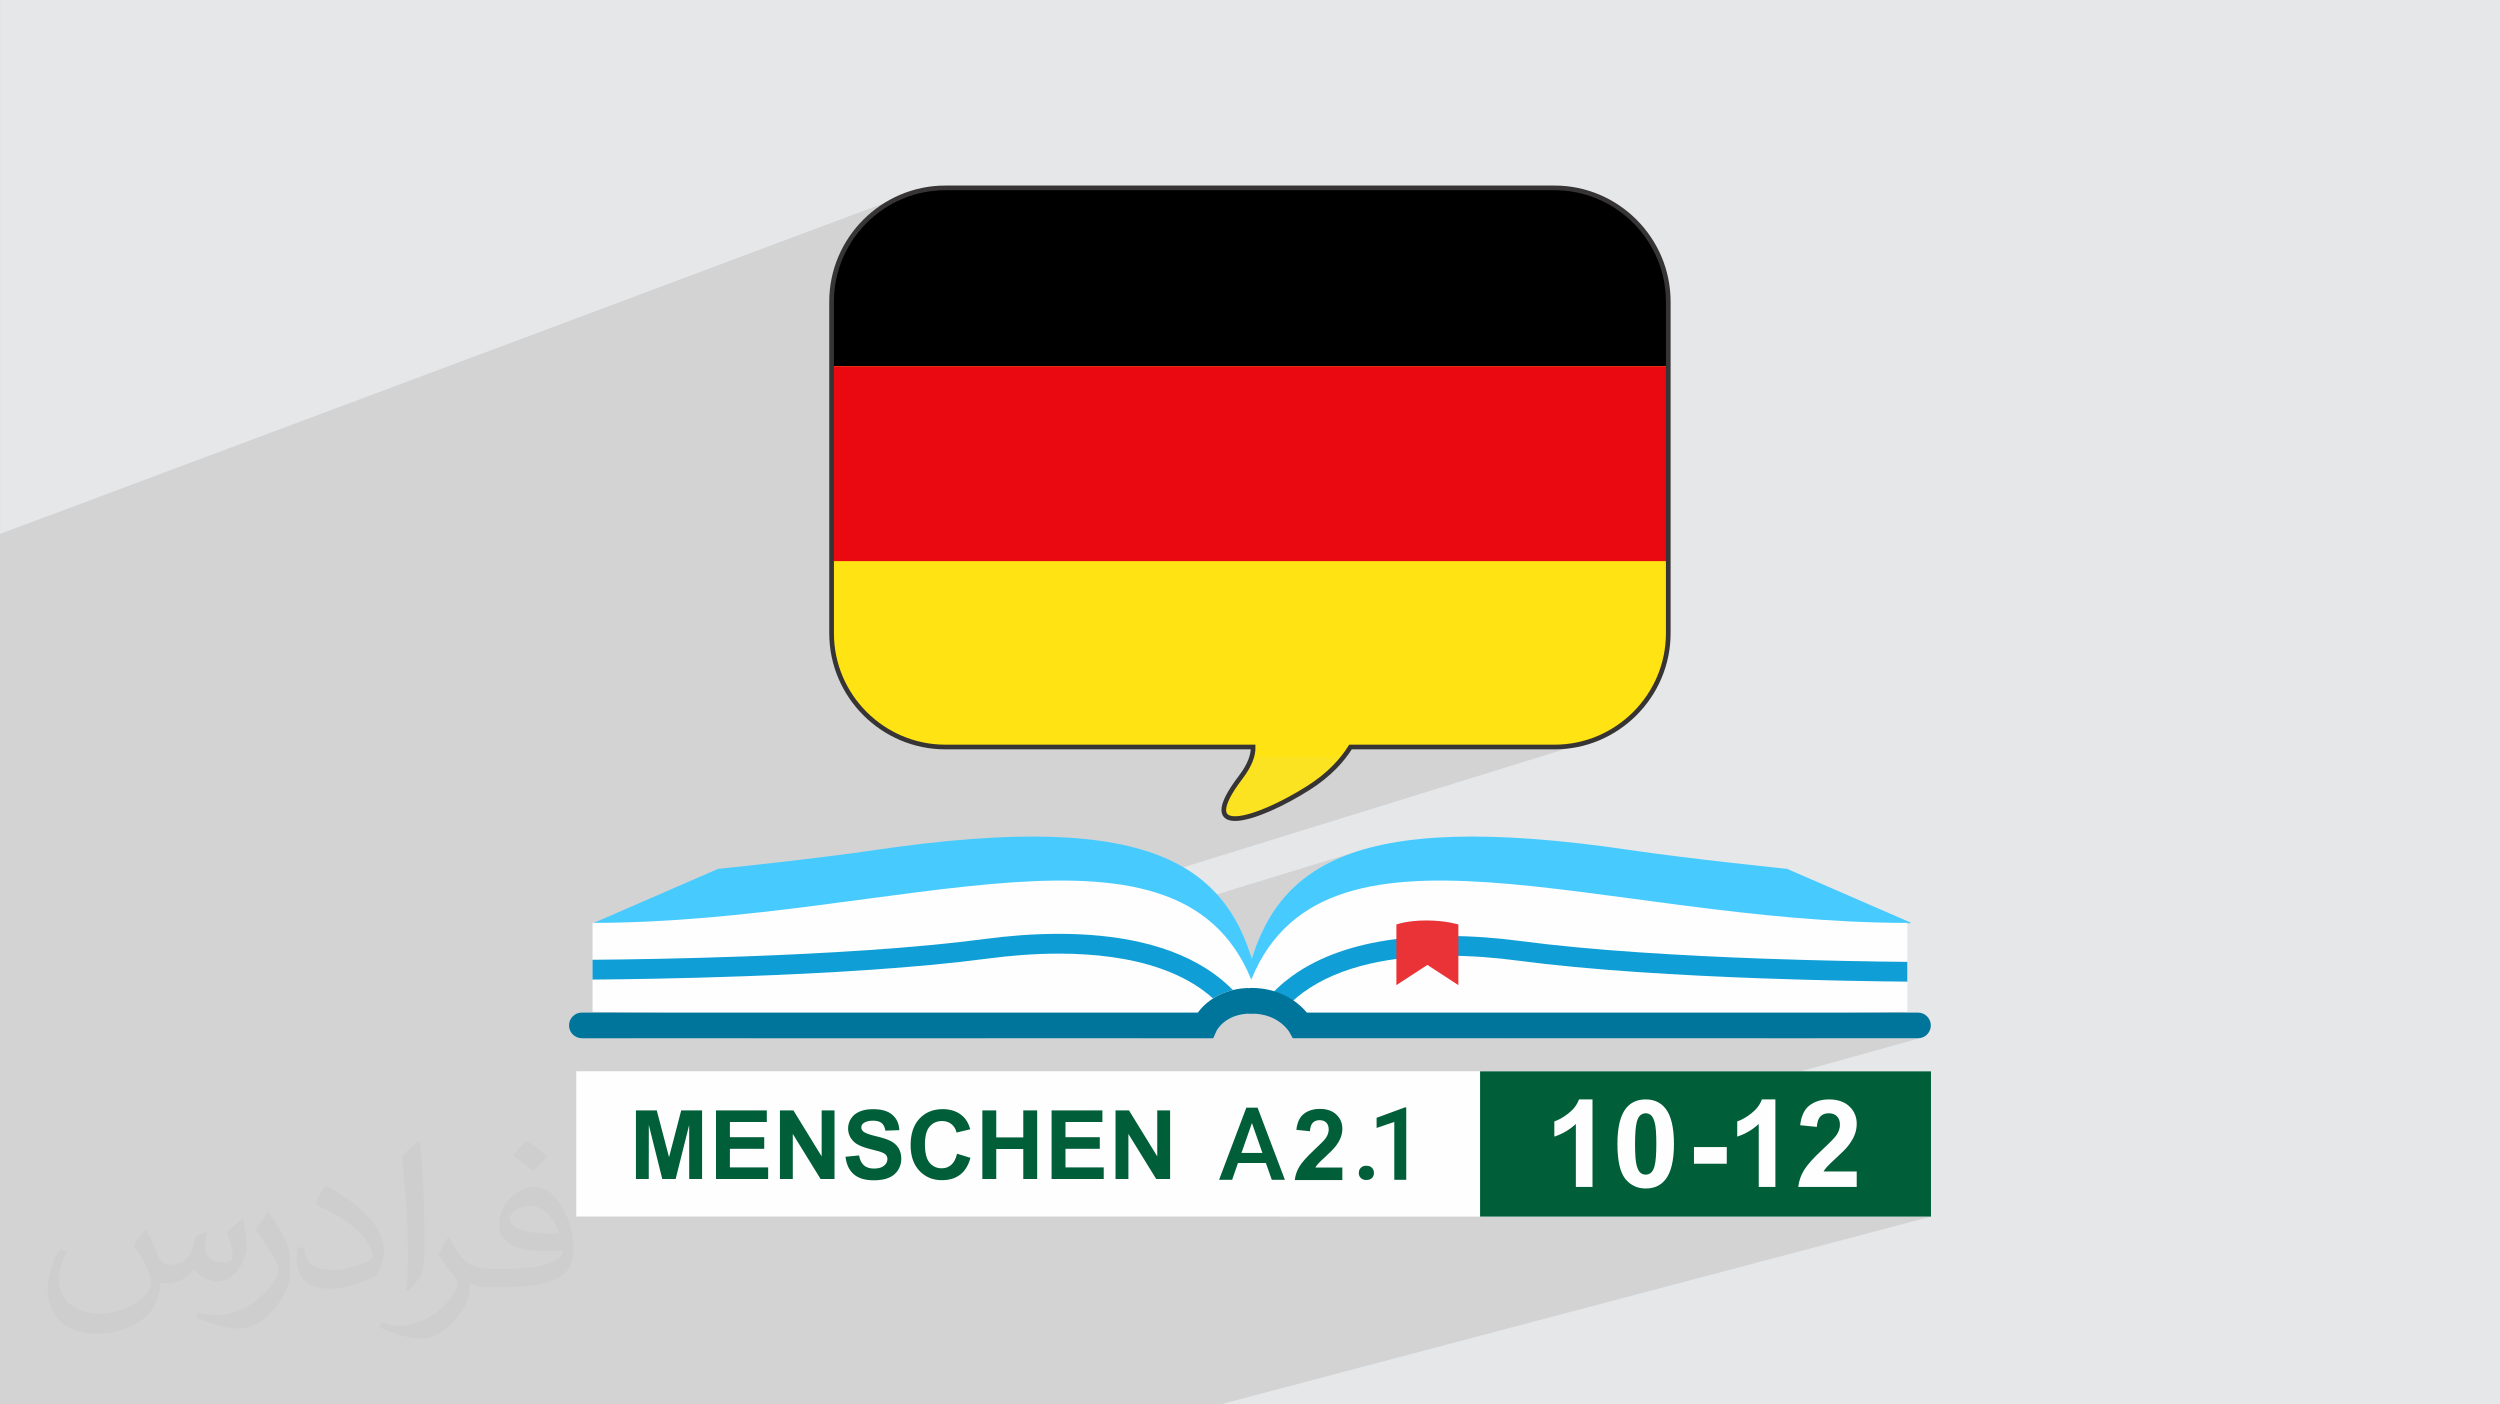 <?xml version="1.0" encoding="UTF-8"?>
<!DOCTYPE svg PUBLIC "-//W3C//DTD SVG 1.1//EN" "http://www.w3.org/Graphics/SVG/1.1/DTD/svg11.dtd">
<!-- Creator: CorelDRAW -->
<svg xmlns="http://www.w3.org/2000/svg" xml:space="preserve" width="94.192mm" height="52.917mm" version="1.1" style="shape-rendering:geometricPrecision; text-rendering:geometricPrecision; image-rendering:optimizeQuality; fill-rule:evenodd; clip-rule:evenodd"
viewBox="0 0 9419.16 5291.64"
 xmlns:xlink="http://www.w3.org/1999/xlink"
 xmlns:xodm="http://www.corel.com/coreldraw/odm/2003">
 <rect x="0" y="0" width="9419.16" height="5291.64" fill="#808080" stroke="none"/>
 <defs>
  <style type="text/css">
   <![CDATA[
    .str0 {stroke:#373435;stroke-width:17.63;stroke-miterlimit:22.926}
    .fil15 {fill:none}
    .fil12 {fill:black}
    .fil16 {fill:#005E38}
    .fil0 {fill:#E6E7E8}
    .fil13 {fill:#EB0911}
    .fil11 {fill:#FCE321}
    .fil10 {fill:#FEFEFE}
    .fil14 {fill:#FFE312}
    .fil18 {fill:#FEFEFE;fill-rule:nonzero}
    .fil17 {fill:#005E38;fill-rule:nonzero}
    .fil7 {fill:#00759C;fill-rule:nonzero}
    .fil6 {fill:#0F9ED6;fill-rule:nonzero}
    .fil4 {fill:#47CBFF;fill-rule:nonzero}
    .fil9 {fill:#C5DD7F;fill-rule:nonzero}
    .fil8 {fill:#E93337;fill-rule:nonzero}
    .fil5 {fill:#FEFEFE;fill-rule:nonzero}
    .fil2 {fill:#373435;fill-opacity:0.031}
    .fil1 {fill:#2B2A29;fill-opacity:0.102}
    .fil3 {fill:url(#id1)}
   ]]>
  </style>
   <clipPath id="id0">
    <path d="M3561.67 707.89l2295.29 0c235.69,0 428.51,192.85 428.51,428.51l0 1249.55c0,235.69 -192.85,428.54 -428.51,428.54l-768.79 0c-29.99,48.31 -79.09,104.17 -159.32,154.82 -195.77,123.68 -434.49,195.82 -254.13,-41.21 34.72,-45.64 47.29,-83.01 46.7,-113.63l-1159.75 0c-235.69,0 -428.51,-192.85 -428.51,-428.51l0 -1249.55c0,-235.69 192.82,-428.51 428.51,-428.51l0 0.03 0 -0.04z"/>
   </clipPath>
  <radialGradient id="id1" gradientUnits="userSpaceOnUse" gradientTransform="matrix(599.943 -0 -0 -593.642 -1.54345E+06 1.98721E+06)" cx="2576.96" cy="3341.87" r="13.94" fx="2576.96" fy="3341.87">
   <stop offset="0" style="stop-opacity:1; stop-color:#E8F5F4"/>
   <stop offset="0.329" style="stop-opacity:1; stop-color:#E8F5F4"/>
   <stop offset="1" style="stop-opacity:1; stop-color:#C0E5E4"/>
  </radialGradient>
 </defs>
 <g id="Layer_x0020_1">
  <polygon class="fil0" points="0.07,0 9419.16,0 9419.16,5291.61 0.07,5291.61 "/>
  <polygon class="fil1" points="0.07,4315.14 0.07,4194.77 0.07,4193.32 0.07,4157.99 0.07,4144.74 0.07,4134.95 0.07,4134.87 0.07,4134.46 0.07,4134.21 0.07,4133.98 0.07,3976.06 0.07,3448.21 0.07,2287.54 0.07,2011.62 3414.71,734 3395.28,741.71 3376.3,750.31 3357.84,759.8 3339.91,770.15 3322.51,781.32 3305.7,793.3 3289.5,806.04 3273.93,819.52 3259.02,833.74 3244.8,848.65 3231.32,864.22 3218.58,880.42 3206.6,897.23 3195.43,914.63 3185.08,932.56 3175.59,951.03 3166.99,970.01 3159.28,989.44 3152.51,1009.31 3146.71,1029.61 3141.9,1050.29 3138.11,1071.33 3135.36,1092.7 3133.71,1114.37 3133.15,1136.35 3133.15,2385.9 3133.71,2407.85 3135.36,2429.55 3138.11,2450.92 3141.9,2471.96 3146.71,2492.64 3152.51,2512.94 3159.28,2532.81 3166.99,2552.24 3175.59,2571.22 3185.08,2589.69 3195.43,2607.65 3206.6,2625.05 3218.58,2641.86 3231.32,2658.06 3244.8,2673.63 3259.02,2688.54 3273.93,2702.76 3289.5,2716.27 3305.7,2729.01 3322.51,2740.99 3339.91,2752.16 3357.84,2762.51 3376.3,2772 3395.28,2780.6 3414.71,2788.31 3434.58,2795.08 3454.88,2800.88 3475.56,2805.69 3496.6,2809.48 3517.97,2812.23 3539.64,2813.88 3561.62,2814.44 4721.37,2814.44 4721.32,2820.27 4720.94,2826.25 4720.23,2832.38 4719.19,2838.69 4717.79,2845.15 4716.01,2851.79 4713.85,2858.61 4711.28,2865.61 4708.31,2872.78 4704.9,2880.13 4701.06,2887.66 4696.76,2895.37 4691.98,2903.26 4686.74,2911.35 4680.99,2919.62 4674.73,2928.09 4659.03,2949.41 4658.7,2949.92 5088.19,2814.49 5856.99,2814.49 5878.94,2813.93 5900.64,2812.28 5922.01,2809.53 5943.05,2805.74 5963.73,2800.93 5984.03,2795.13 2378.71,3911.69 2816.89,3911.69 5137.21,3200.29 5103.76,3210.72 5071.91,3222.14 5041.64,3234.53 5012.87,3247.89 4985.6,3262.19 4959.75,3277.43 4935.3,3293.61 4912.2,3310.7 4890.42,3328.71 4869.92,3347.61 4850.64,3367.39 4832.55,3388.07 4826.85,3395.29 5623.1,3152.92 5623.1,3152.95 4826.83,3395.34 4815.61,3409.61 4799.76,3432.02 4784.98,3455.27 4771.22,3479.36 4758.45,3504.26 4746.62,3529.98 4735.68,3556.51 4725.61,3583.86 4716.35,3611.97 3718.54,3911.71 4292.3,3911.71 4506.03,3848.32 4512.19,3848.42 4539.69,3840.25 4539.69,3861.82 4658.64,3826.59 4665.1,3824.76 4671.94,3823.13 4679.14,3821.73 4686.77,3820.56 4694.81,3819.67 4703.28,3819.06 4712.2,3818.78 4712.73,3818.78 4713.44,3818.81 4723.64,3819.04 4733.36,3819.68 4742.59,3820.7 4751.37,3822.05 4759.71,3823.73 4767.62,3825.69 4775.12,3827.93 4782.24,3830.37 4792.19,3834.39 4801.37,3838.79 4809.79,3843.47 4817.47,3848.33 4824.41,3853.29 4830.67,3858.28 4836.24,3863.19 4837.46,3864.36 4898.92,3846.27 4903.52,3848.58 4926.24,3848.22 4898.92,3863.36 4849.95,3877.73 4850.43,3878.32 4851.78,3880.05 4852.98,3881.63 4853.64,3882.52 4876.46,3875.83 4876.41,3875.86 4876.51,3875.83 4856.67,3886.82 4870.43,3911.72 5680.92,3911.72 7186.08,3478.61 7201.14,3477.16 7201.34,3477.11 7201.29,3477.14 7201.16,3477.19 7201.34,3477.16 5690.74,3911.75 6656.22,3911.75 6999.18,3815.08 7186,3812.08 7186.05,3812.08 7186.08,3812.11 6831.34,3911.73 6881.68,3911.73 7226.32,3815.04 7226.32,3815.07 7226.32,3815.1 6881.83,3911.74 7226.32,3911.74 7236.04,3910.75 4820.83,4583.34 5576.43,4583.34 5576.43,4583.75 7275.25,4583.75 4596.73,5291.64 2992.34,5291.64 2990.94,5291.64 2277.37,5291.64 2271.8,5291.64 1962.76,5291.64 1962.68,5291.64 1962.63,5291.64 1917.48,5291.64 1917.35,5291.64 1917.3,5291.64 1760.37,5291.64 894.27,5291.64 894.17,5291.64 885.47,5291.64 158.42,5291.64 71.88,5291.64 71.83,5291.64 69.95,5291.64 69.9,5291.64 69.85,5291.64 56.09,5291.64 54.21,5291.64 54.16,5291.64 36.25,5291.64 14.65,5291.64 -0,5291.64 -0,5291.18 -0,5290.29 -0,5287.01 -0,5259.13 -0,5242.04 -0,5237.28 -0,5237.25 -0,5237.25 -0,5237.2 -0,5229.62 -0,5229.59 -0,5225.14 -0,5216.64 -0,5216.61 -0,5213.48 -0,5213.28 -0,5213.13 -0,5207.28 -0,5205.93 -0,5189.42 -0,5186.52 -0,5184.79 -0,5028.8 -0,4864.72 -0,4864.69 -0,4775.38 -0,4705.41 -0,4648.43 -0,4630.93 -0,4593.61 -0,4593.56 -0,4593.51 -0,4593.51 -0,4568.83 -0,4545.25 -0,4533.37 -0,4511.01 -0,4510.98 -0,4499.84 -0,4418.87 -0,4403.84 -0,4395.95 -0,4395.92 -0,4394.9 -0,4393.88 -0,4392.84 -0,4391.77 -0,4390.93 -0,4390.78 -0,4389.74 -0,4388.72 -0,4387.7 -0,4386.63 -0,4385.59 -0,4384.98 -0,4384.57 -0,4383.53 -0,4382.51 -0,4381.44 -0,4380.42 -0,4379.3 -0,4378.87 -0,4378.26 -0,4377.17 -0,4376.08 -0,4374.99 -0,4373.9 -0,4372.78 -0,4372.58 -0,4371.69 -0,4370.6 -0,4369.48 -0,4368.41 -0,4367.27 -0,4366.25 -0,4366.17 -0,4365.03 -0,4363.91 -0,4362.82 -0,4361.7 -0,4360.58 -0,4359.77 -0,4359.49 -0,4358.4 -0,4357.31 -0,4356.19 -0,4355.1 -0,4354.01 -0,4353.42 -0,4352.86 -0,4351.77 -0,4350.63 -0,4349.54 -0,4348.4 -0,4347.26 -0,4346.93 -0,4346.17 -0,4345.03 -0,4343.91 -0,4342.77 -0,4341.63 -0,4340.51 -0,4340.43 -0,4339.34 -0,4338.2 -0,4337.06 -0,4335.97 -0,4334.8 -0,4333.81 -0,4333.63 -0,4332.46 -0,4331.29 -0,4330.12 -0,4328.95 -0,4327.78 -0,4327.04 -0,4326.61 -0,4325.47 -0,4325.44 -0,4315.39 "/>
  <path class="fil2" d="M549.44 4634.67c17.98,27.24 29.64,53.45 41.03,82.55 8.47,16.94 12.95,48.15 52.66,48.15 11.63,0 28.31,-3.43 43.12,-11.63 16.66,-8.75 29.36,-21.98 36,-42.05l15.87 -53.45 38.64 -19.05 2.65 2.65c-5.29,20.12 -6.59,39.43 -6.59,54.51 0,44.7 38.64,61.64 69.32,61.64 17.98,0 34.14,-8.75 34.14,-25.16 0,-21.16 -8.98,-57.16 -20.66,-89.44 17.98,-17.98 36,-36 56.63,-50.55l3.18 1.6c8.98,38.11 14.02,75.68 14.02,100.81 0,24.6 -10.86,51.87 -19.84,69.6 -18.52,34.93 -51.33,62.71 -91.02,62.71 -30.14,0 -63.75,-15.08 -86.8,-43.12l-1.32 0c-21.7,26.99 -55.3,51.33 -109.03,51.33l-16.66 0c-2.65,35.46 -10.3,60.57 -21.98,83.08 -32,62.43 -126.99,106.64 -216.43,106.64 -124.37,0 -186.79,-71.71 -186.79,-167.21 0,-58.99 19.31,-113.76 48.94,-152.66l24.32 10.05c-18.52,35.46 -30.96,68.79 -30.96,101.6 0,89.44 72.78,132.03 156.65,132.03 77.79,0 174.1,-49.48 191.58,-106.89 -6.59,-62.71 -30.14,-92.06 -66.14,-149.22 10.86,-19.05 24.88,-38.11 42.33,-58.46l3.18 0 0 0 0 0 -0.03 -0.1 -0.01 0.04zm1434.28 -336.55c26.2,16.41 51.87,35.72 77,57.95 -14.02,19.84 -31.49,37.85 -53.19,53.73 -25.16,-20.38 -50.27,-37.85 -75.96,-56.37 17.45,-19.59 34.67,-38.36 52.12,-55.3l0 0 0 0 0 0 0 0 0 0 0.03 0 0 -0.01zm13.49 244.49c-42.33,0 -77,27.78 -77,48.41 0,44.21 84.66,57.95 186.01,57.39 -12.69,-51.87 -57.16,-105.85 -109.03,-105.85l0 0.03 0.02 0.02zm-95.02 236.55c55.05,0 103.2,-1.6 139.96,-10.86 41.03,-10.3 75.68,-30.96 75.68,-45.23 0,-3.71 0,-8.19 -1.32,-11.91 -23.02,2.11 -49.48,2.11 -72.5,2.11 -74.61,0 -131.75,-16.94 -154.26,-58.74 -5.57,-11.63 -9.51,-24.6 -9.51,-39.43 0,-40.5 17.45,-79.9 48.15,-107.17 25.64,-22.49 53.98,-36.5 82.8,-36.5 52.12,0 93.64,41.82 122.77,107.71 15.87,36 26.71,77.51 26.71,129.91 0,34.93 -9.51,64.28 -31.21,85.98 -40.5,39.18 -115.08,53.98 -229.38,53.98l-51.87 0 0 0 -13.48 0c-28.31,0 -48.69,-5.04 -64.82,-17.45l-2.65 0c0.79,6.59 1.32,12.95 1.32,19.05 0,25.64 -8.47,58.46 -25.64,84.66 -50.8,75.4 -105.85,108.19 -153.47,108.19 -48.15,0 -107.17,-18.52 -160.34,-42.61l9.51 -18.52c17.2,7.15 41.03,11.91 73.82,11.91 85.98,0 198.95,-82.55 212.97,-163.24 -3.18,-6.59 -8.98,-15.34 -17.2,-24.6 -25.16,-29.89 -41.03,-54.77 -55.84,-80.95 12.69,-25.16 24.32,-45.23 35.18,-63.49l4.5 -0.53c36.78,74.89 70.11,117.73 144.44,117.73l11.63 0 0 0 53.98 0 0 0 0 0 0 0 0 0 0 0 0.1 0 -0.03 0zm-372.54 79.11c6.36,-34.39 6.87,-73.01 6.87,-109.03l0 -53.45c0,-99.74 -12.69,-244.72 -23.02,-339.2 17.98,-19.31 43.12,-42.05 62.96,-57.39l5.83 1.6c13.48,118.8 16.66,256.39 16.66,383.64 0,33.35 -1.32,65.89 -4.5,89.7 -1.86,30.14 -19.31,52.91 -56.63,87.84l-8.19 -3.71 0.02 0zm-383.38 -157.44c1.86,46.83 24.88,83.62 105.32,83.62 50.01,0 92.34,-12.95 139.17,-35.18 8.47,-3.71 12.95,-8.75 12.95,-12.95 0,-29.36 -22.49,-68.25 -60.31,-103.71 -36.78,-33.35 -85.47,-62.71 -130.96,-82.29 -15.62,-6.59 -20.66,-13.48 -20.66,-20.12 0,-13.48 17.98,-41.82 32.82,-62.17l5.04 -0.53c52.12,27.24 110.35,67.74 153.47,112.69 39.18,41.54 63.49,83.62 63.49,129.38 0,33.86 -10.3,65.61 -26.99,95.24 -57.16,28.82 -118.01,50.8 -178.32,50.8 -73.29,0 -123.3,-34.39 -123.3,-115.08 0,-8.75 0,-22.21 3.18,-39.71l25.16 0 0 0 0 0 0 0 0 0 0 0 -0.03 0 -0.03 0.01zm-132.56 -133.09l45.51 73.57c16.66,27.24 32.28,56.91 32.28,103.71l0 59.78c0,48.41 -30.96,100.28 -80.95,151.61 -39.18,34.67 -73.82,49.48 -105.85,49.48 -47.62,0 -102.14,-14.81 -165.1,-41.82l7.15 -18.52c19.84,5.29 42.84,9.77 71.18,9.77 90.51,-0.53 183.08,-66.67 225.41,-147.36 5.04,-9.26 6.87,-17.98 6.87,-24.09 0,-9.26 -5.04,-19.59 -8.98,-28.82 -23.02,-43.37 -48.69,-83.08 -77,-119.87 14.81,-23.3 29.64,-45.76 45.76,-68l3.71 0.53 0 0 0 0 0 0 0 0 0 0 -0.03 0 0.04 0.03z"/>
  <path class="fil3" d="M2580.5 3327.93c2.19,-9.01 4.45,-17.88 6.79,-26.71 -2.34,8.88 -4.6,17.73 -6.79,26.71zm6.79 -26.81c0.1,-0.18 0.1,-0.31 0.13,-0.48 -0.05,0.13 -0.1,0.33 -0.13,0.48zm0.2 -0.79c0.05,-0.13 0.05,-0.18 0.1,-0.28 -0.05,0.1 -0.1,0.2 -0.1,0.28z"/>
  <path class="fil4" d="M2237.26 3477.09l468.24 -203.56c0,0 359.11,-36.63 588.57,-70.49 1071.96,-158.35 1356.88,60.95 1449.62,517.21l-2506.38 -243.14 0 0 -0.05 -0.05 0 0.03 0 0 0.01 0z"/>
  <path class="fil4" d="M7201.36 3477.09l-468.24 -203.56c0,0 -359.09,-36.63 -588.57,-70.49 -1071.94,-158.35 -1362.98,60.95 -1455.68,517.21l2512.51 -243.14 0 0 0 -0.05 -0.05 0.03 0.02 0z"/>
  <path class="fil5" d="M2232.53 3812.09c0,0 0,-176.64 0,-335 1151.77,0 2230.98,-487.78 2492.94,243.11l10.94 24.88 -213.91 103.53 -2289.97 -36.53 0 0.03 0 -0.02z"/>
  <path class="fil6" d="M4570.41 3761.82c-11.93,-10.71 -24.47,-20.83 -37.5,-30.45 -46.55,-34.04 -99.92,-60.93 -158.05,-81.48 -116.05,-41.11 -251.05,-56.96 -384.78,-56.96 -0.23,0 -0.43,0 -0.64,0 -0.05,0 -0.05,0 -0.1,0 -91.65,0 -182.6,7.35 -266.49,18.49 -269.9,35.87 -614.01,55.74 -918.09,66.7 -230.83,8.34 -438.38,11.55 -572.34,12.59l0 -1.07 0 -1.07 0 -1.09 0 -1.12 0 -0.89 0 -0.18 0 -1.12 0 -1.07 0 -1.09 0 -1.12 0 -1.09 0 -0.66 0 -0.43 0 -1.09 0 -1.09 0 -1.12 0 -1.07 0 -1.17 0 -0.46 0 -0.66 0 -1.17 0 -1.17 0 -1.17 0 -1.17 0 -1.17 0 -0.2 0 -0.94 0 -1.17 0 -1.17 0 -1.12 0 -1.22 0 -1.09 0 -0.1 0 -1.2 0 -1.17 0 -1.17 0 -1.17 0 -1.17 0 -0.86 0 -0.31 0 -1.17 0 -1.17 0 -1.17 0 -1.17 0 -1.17 0 -0.64 0 -0.59 0 -1.17 0 -1.22 0 -1.17 0 -1.22 0 -1.2 0 -0.36 0 -0.81 0 -1.22 0 -1.17 0 -1.22 0 -1.22 0 -1.17 0 -0.1 0 -1.17 0 -1.2 0 -1.22 0 -1.17 0 -1.25 0 -1.04 0 -0.18 0 -1.22 0 -1.25 0 -1.22 0 -1.25 0 -1.22 0 -0.76 0 -0.46 0 -1.25c133.37,-1.04 340.09,-4.27 569.62,-12.54 302.72,-10.91 645.53,-30.81 910.94,-66.09 86.62,-11.55 180.74,-19.08 276.39,-19.08 104.73,0 211.32,9.08 311.95,32.66 100.56,23.56 195.37,61.54 275.57,120.15 24.22,17.71 47.06,37.37 68.25,58.97 -11.09,2.67 -21.55,5.95 -31.34,9.72 -16.38,6.28 -30.81,13.76 -43.4,21.9l-0.03 -0.1 0.03 -0.13 0.05 0.15 -0.03 0.03 -0.01 0.23z"/>
  <path class="fil7" d="M2192.28 3911.71l2378.75 0 12.8 -28.64 -30.2 -13.48 29.92 14.07 0.25 -0.56 -30.2 -13.46 29.92 14.07 -11.04 -5.21 10.99 5.27 0.1 -0.1 -11.04 -5.21 10.99 5.27 0.08 -0.13c0.81,-1.68 9.82,-18.47 29.76,-33.83 9.97,-7.73 22.69,-15.34 39.15,-21.14 16.51,-5.77 36.83,-9.82 62.63,-9.87 26.68,0 48.31,-21.62 48.31,-48.31 0,-26.66 -21.62,-48.31 -48.31,-48.31 -39.07,-0.05 -72.96,6.82 -101.22,17.71 -42.53,16.26 -71.89,41.21 -90.33,62.17 -18.47,21.09 -26.51,38.31 -28.06,41.67l44.14 19.69 0 -48.31 -2347.41 0c-26.66,0 -48.31,21.65 -48.31,48.31 0,26.66 21.62,48.31 48.31,48.31l0 0 -0.1 -0.05 0.05 0 0.05 0.05 0.03 0.05 -0.01 -0.03z"/>
  <path class="fil5" d="M7186.12 3812.09c0,0 0,-176.64 0,-335 -1151.77,0 -2221.01,-487.78 -2482.92,243.11l-5.95 24.88 206.33 103.53 2282.47 -36.53 0.05 0 0.03 0.03 -0.01 -0.02z"/>
  <path class="fil6" d="M4762.43 3777.82c30.17,-37.85 65,-70.54 103.23,-98.55 53.37,-39.1 113.38,-68.99 177.23,-91.6 127.65,-45.08 270.59,-61.15 410.27,-61.23 95.62,0 189.72,7.63 276.36,19.1 265.4,35.31 608.21,55.2 910.97,66.14 216.15,7.81 412.13,11.09 545.6,12.34l0 0.94 0 0.33 0 1.25 0 1.25 0 1.22 0 1.22 0 1.25 0 0.56 0 0.74 0 1.22 0 1.25 0 1.22 0 1.22 0 1.22 0 0.15 0 1.07 0 1.17 0 1.2 0 1.17 0 1.22 0 0.97 0 0.2 0 1.22 0 1.22 0 1.17 0 1.2 0 1.17 0 0.64 0 0.61 0 1.17 0 1.17 0 1.17 0 1.17 0 1.17 0 0.25 0 0.94 0 1.17 0 1.17 0 1.17 0 1.17 0 1.02 0 0.15 0 1.17 0 1.17 0 1.17 0 1.17 0 1.12 0 0.66 0 0.48 0 1.17 0 1.17 0 1.17 0 1.17 0 1.12 0 0.31 0 0.81 0 1.07 0 1.12 0 1.09 0 1.09 0 1.07 0 0.1 0 1.07 0 1.09 0 1.12 0 1.09 0 1.07 0 0.71 0 0.41 0 1.12 0 1.07 0 1.07 0 1.07 0 1.07 0 0.38 0 0.69c-134.09,-1.22 -330.9,-4.55 -548.33,-12.39 -304.09,-11.04 -648.2,-30.88 -918.09,-66.75 -83.87,-11.12 -174.89,-18.47 -266.52,-18.47 -0.13,0 -0.18,0 -0.25,0 -100.3,0 -201.47,8.88 -294.68,30.68 -93.38,21.85 -178.76,56.68 -248.51,107.76 -29.05,21.29 -55.51,45.36 -78.91,72.68l-68.43 -34.34 0 0.13 0.05 0.03 0 0.05 0 0 0.01 -0.17z"/>
  <path class="fil7" d="M7226.36 3815.04l-2327.37 0 0 48.31 42.23 -23.4c-2.19,-3.84 -18.34,-32.31 -54.9,-61.05 -18.26,-14.32 -41.72,-28.64 -70.62,-39.25 -28.87,-10.66 -63.11,-17.53 -102.21,-17.5 -26.66,0 -48.31,21.65 -48.31,48.31 0,26.68 21.6,48.33 48.31,48.33 27.88,0 50.34,4.73 68.84,11.52 27.6,10.15 46.68,25.23 58.86,37.57 6.08,6.13 10.35,11.6 12.9,15.14 1.27,1.78 2.11,3.08 2.54,3.76l0.31 0.56 19.59 -11.52 -19.84 10.99 0.31 0.56 19.59 -11.52 -19.84 10.99 13.76 24.9 2355.86 0c26.66,0 48.31,-21.62 48.31,-48.31 0,-26.66 -21.62,-48.31 -48.31,-48.31l-0.03 -0.05 0.03 0.05 -0.03 -0.05 0 0.03 0.02 -0.06z"/>
  <path class="fil8" d="M5494.65 3711.58l-116.79 -76.11 -116.79 76.11 0 -228.39c0,0 39.43,-15.24 113.1,-15.24 73.75,0 120.45,15.24 120.45,15.24l0 228.39 0.05 0 -0.03 0 0.03 0 0 0 -0.02 0z"/>
  <path class="fil9" d="M5663.49 3222.64c-15.44,-2.62 -30.86,-5.21 -46.27,-7.71 1.6,-20.86 3.54,-41.54 5.9,-62.02l0.05 0c-2.34,20.48 -4.3,41.16 -5.9,62.02 15.44,2.52 30.88,5.09 46.27,7.71l-0.05 0z"/>
  <rect class="fil10" x="2171.23" y="4036" width="5103.97" height="547.31"/>
  <path class="fil11" d="M3561.67 707.89l2295.29 0c235.69,0 428.51,192.85 428.51,428.51l0 1249.55c0,235.69 -192.85,428.54 -428.51,428.54l-768.79 0c-29.99,48.31 -79.09,104.17 -159.32,154.82 -195.77,123.68 -434.49,195.82 -254.13,-41.21 34.72,-45.64 47.29,-83.01 46.7,-113.63l-1159.75 0c-235.69,0 -428.51,-192.85 -428.51,-428.51l0 -1249.55c0,-235.69 192.82,-428.51 428.51,-428.51l0 0.03 0 -0.04z"/>
  <g>
  </g>
  <g style="clip-path:url(#id0)">
   <g id="_1986506492864">
    <rect class="fil12" x="2873.93" y="642.49" width="3513.73" height="737.22"/>
    <rect class="fil13" x="2873.93" y="1379.76" width="3513.73" height="737.22"/>
    <rect class="fil14" x="2873.93" y="2114.24" width="3513.73" height="737.22"/>
   </g>
  </g>
  <path class="fil15" d="M3561.67 707.89l2295.29 0c235.69,0 428.51,192.85 428.51,428.51l0 1249.55c0,235.69 -192.85,428.54 -428.51,428.54l-768.79 0c-29.99,48.31 -79.09,104.17 -159.32,154.82 -195.77,123.68 -434.49,195.82 -254.13,-41.21 34.72,-45.64 47.29,-83.01 46.7,-113.63l-1159.75 0c-235.69,0 -428.51,-192.85 -428.51,-428.51l0 -1249.55c0,-235.69 192.82,-428.51 428.51,-428.51l0 0.03 0 -0.04z"/>
  <path class="fil15" d="M3561.67 707.89l2295.29 0c235.69,0 428.51,192.85 428.51,428.51l0 1249.55c0,235.69 -192.85,428.54 -428.51,428.54l-768.79 0c-29.99,48.31 -79.09,104.17 -159.32,154.82 -195.77,123.68 -434.49,195.82 -254.13,-41.21 34.72,-45.64 47.29,-83.01 46.7,-113.63l-1159.75 0c-235.69,0 -428.51,-192.85 -428.51,-428.51l0 -1249.55c0,-235.69 192.82,-428.51 428.51,-428.51l0 0.03 0 -0.04z"/>
  <path class="fil15" d="M3561.67 707.89l2295.29 0c235.69,0 428.51,192.85 428.51,428.51l0 1249.55c0,235.69 -192.85,428.54 -428.51,428.54l-768.79 0c-29.99,48.31 -79.09,104.17 -159.32,154.82 -195.77,123.68 -434.49,195.82 -254.13,-41.21 34.72,-45.64 47.29,-83.01 46.7,-113.63l-1159.75 0c-235.69,0 -428.51,-192.85 -428.51,-428.51l0 -1249.55c0,-235.69 192.82,-428.51 428.51,-428.51l0 0.03 0 -0.04z"/>
  <path class="fil15" d="M3561.67 707.89l2295.29 0c235.69,0 428.51,192.85 428.51,428.51l0 1249.55c0,235.69 -192.85,428.54 -428.51,428.54l-768.79 0c-29.99,48.31 -79.09,104.17 -159.32,154.82 -195.77,123.68 -434.49,195.82 -254.13,-41.21 34.72,-45.64 47.29,-83.01 46.7,-113.63l-1159.75 0c-235.69,0 -428.51,-192.85 -428.51,-428.51l0 -1249.55c0,-235.69 192.82,-428.51 428.51,-428.51l0 0.03 0 -0.04z"/>
  <path class="fil15" d="M3561.67 707.89l2295.29 0c235.69,0 428.51,192.85 428.51,428.51l0 1249.55c0,235.69 -192.85,428.54 -428.51,428.54l-768.79 0c-29.99,48.31 -79.09,104.17 -159.32,154.82 -195.77,123.68 -434.49,195.82 -254.13,-41.21 34.72,-45.64 47.29,-83.01 46.7,-113.63l-1159.75 0c-235.69,0 -428.51,-192.85 -428.51,-428.51l0 -1249.55c0,-235.69 192.82,-428.51 428.51,-428.51l0 0.03 0 -0.04z"/>
  <path class="fil15" d="M3561.67 707.89l2295.29 0c235.69,0 428.51,192.85 428.51,428.51l0 1249.55c0,235.69 -192.85,428.54 -428.51,428.54l-768.79 0c-29.99,48.31 -79.09,104.17 -159.32,154.82 -195.77,123.68 -434.49,195.82 -254.13,-41.21 34.72,-45.64 47.29,-83.01 46.7,-113.63l-1159.75 0c-235.69,0 -428.51,-192.85 -428.51,-428.51l0 -1249.55c0,-235.69 192.82,-428.51 428.51,-428.51l0 0.03 0 -0.04z"/>
  <path class="fil15" d="M3561.67 707.89l2295.29 0c235.69,0 428.51,192.85 428.51,428.51l0 1249.55c0,235.69 -192.85,428.54 -428.51,428.54l-768.79 0c-29.99,48.31 -79.09,104.17 -159.32,154.82 -195.77,123.68 -434.49,195.82 -254.13,-41.21 34.72,-45.64 47.29,-83.01 46.7,-113.63l-1159.75 0c-235.69,0 -428.51,-192.85 -428.51,-428.51l0 -1249.55c0,-235.69 192.82,-428.51 428.51,-428.51l0 0.03 0 -0.04z"/>
  <path class="fil15 str0" d="M3561.67 707.89l2295.29 0c235.69,0 428.51,192.85 428.51,428.51l0 1249.55c0,235.69 -192.85,428.54 -428.51,428.54l-768.79 0c-29.99,48.31 -79.09,104.17 -159.32,154.82 -195.77,123.68 -434.49,195.82 -254.13,-41.21 34.72,-45.64 47.29,-83.01 46.7,-113.63l-1159.75 0c-235.69,0 -428.51,-192.85 -428.51,-428.51l0 -1249.55c0,-235.69 192.82,-428.51 428.51,-428.51l0 0.03 0 -0.04z"/>
  <rect class="fil16" x="5576.43" y="4036.41" width="1698.84" height="547.31"/>
  <path class="fil17" d="M2395.99 4442.15l0 -258.61 78.43 0 46.35 176.42 45.81 -176.42 78.63 0 0 258.61 -48.46 0 -0.18 -203.61 -51 203.61 -50.32 0 -50.75 -203.61 -0.2 203.61 -48.41 0 0.05 0 0.05 0 0 0zm301.65 0l0 -258.61 191.45 0 0 43.7 -139.07 0 0 57.41 129.33 0 0 43.73 -129.33 0 0 70.06 144.13 0 0 43.73 -196.51 0 0.05 0 -0.05 -0.05 0 0.05 0 -0.03 0 0.01zm240.9 0l0 -258.61 50.72 0 106.46 173.31 0 -173.31 48.41 0 0 258.61 -52.33 0 -104.83 -169.98 0 169.98 -48.46 0 0 0 0 0 0.03 0zm247.16 -83.85l50.9 -5.06c3.05,17.02 9.21,29.51 18.52,37.5 9.31,7.99 21.9,12.01 37.75,12.01 16.71,0 29.36,-3.56 37.85,-10.63 8.5,-7.1 12.77,-15.39 12.77,-24.9 0,-6.16 -1.83,-11.32 -5.37,-15.64 -3.56,-4.3 -9.79,-7.99 -18.72,-11.14 -6.11,-2.16 -19.92,-5.9 -41.62,-11.32 -27.88,-7.02 -47.44,-15.54 -58.71,-25.67 -15.82,-14.27 -23.71,-31.62 -23.71,-52.17 0,-13.18 3.76,-25.59 11.14,-37.06 7.43,-11.5 18.16,-20.22 32.18,-26.23 14.04,-6.08 30.91,-9.03 50.75,-9.03 32.36,0 56.7,7.15 73.06,21.57 16.38,14.37 24.93,33.53 25.79,57.54l-52.38 1.81c-2.19,-13.41 -7.02,-22.95 -14.27,-28.8 -7.3,-5.85 -18.26,-8.75 -32.84,-8.75 -15.06,0 -26.84,3.13 -35.33,9.36 -5.49,4.02 -8.27,9.36 -8.27,16.1 0,6.13 2.59,11.4 7.76,15.7 6.56,5.62 22.51,11.42 47.88,17.4 25.34,5.98 44.06,12.24 56.17,18.62 12.16,6.44 21.65,15.16 28.52,26.3 6.87,11.17 10.28,24.9 10.28,41.21 0,14.83 -4.12,28.75 -12.34,41.69 -8.22,12.95 -19.89,22.54 -34.93,28.8 -15.06,6.31 -33.86,9.46 -56.27,9.46 -32.69,0 -57.8,-7.5 -75.32,-22.61 -17.5,-15.06 -27.91,-37.04 -31.34,-65.89l0 -0.1 0 -0.05 0.1 0.03 -0.05 -0.03 0.05 -0.02zm420.07 -11.54l50.57 15.54c-7.71,28.47 -20.71,49.6 -38.77,63.44 -18.06,13.79 -40.98,20.73 -68.68,20.73 -34.37,0 -62.63,-11.73 -84.76,-35.23 -22.08,-23.45 -33.2,-55.58 -33.2,-96.31 0,-43.04 11.12,-76.54 33.4,-100.35 22.21,-23.86 51.49,-35.74 87.71,-35.74 31.62,0 57.39,9.41 77.13,28.13 11.8,11.07 20.61,26.99 26.51,47.75l-51.64 12.29c-3.08,-13.41 -9.46,-23.94 -19.16,-31.72 -9.77,-7.76 -21.57,-11.65 -35.38,-11.65 -19.21,0 -34.8,6.84 -46.73,20.63 -11.98,13.74 -17.91,36.02 -17.91,66.85 0,32.61 5.9,55.94 17.6,69.8 11.83,13.89 27.09,20.81 45.92,20.81 13.89,0 25.87,-4.4 35.89,-13.28 9.97,-8.8 17.2,-22.69 21.57,-41.64l-0.1 -0.05 -0.05 0 0.1 -0.03 0.05 0.05 -0.07 -0.02zm95.42 95.36l0 -258.61 52.35 0 0 101.83 101.83 0 0 -101.83 52.38 0 0 258.61 -52.38 0 0 -113.05 -101.83 0 0 113.05 -52.35 0zm260.84 0l0 -258.61 191.45 0 0 43.73 -139.1 0 0 57.39 129.33 0 0 43.73 -129.33 0 0 70.06 144.13 0 0 43.73 -196.51 0 0 0 0 0 0 0.03 0 -0.05 0.03 -0.01zm240.96 0l0 -258.61 50.67 0 106.46 173.34 0 -173.34 48.46 0 0 258.61 -52.33 0 -104.81 -170 0 170 -48.41 0 -0.05 0 0 0 0 0 0.01 0z"/>
  <path class="fil17" d="M4769.4 4381.83l-105.19 0 -21.98 63.34 -49.2 0 102.72 -271.78 42.43 0 102.85 271.78 -49.33 0 -22.31 -63.34 0.01 0zm-91.93 -38.05l78.81 0 -39.4 -112.72 -39.43 112.72 0.02 0zm620.8 101.37l-45.03 0 0 -218.26 -66.65 22.77 0 -38.23 106.03 -39.07 5.65 0 0 272.8 0 -0.01zm-150.32 -53.01c9.13,0 16.13,2.52 21.16,7.71 4.96,5.14 7.45,11.68 7.45,19.56 0,7.66 -2.49,13.99 -7.45,18.93 -5.01,4.96 -12.03,7.45 -21.16,7.45 -8.73,0 -15.67,-2.44 -20.76,-7.4 -5.09,-4.91 -7.66,-11.29 -7.66,-19.18 0,-7.76 2.52,-14.17 7.53,-19.36 5.01,-5.14 11.93,-7.71 20.91,-7.71l-0.02 0z"/>
  <path class="fil17" d="M5057.47 4398.75l0 47.29 -179.14 0c1.93,-18.01 7.76,-35 17.45,-51.08 9.69,-16.08 28.87,-37.42 57.41,-64.05 23.02,-21.47 37.11,-36.05 42.33,-43.68 7.02,-10.56 10.56,-20.99 10.56,-31.34 0,-11.42 -3.05,-20.17 -9.18,-26.33 -6.08,-6.13 -14.53,-9.18 -25.26,-9.18 -10.66,0 -19.13,3.23 -25.44,9.69 -6.26,6.39 -9.87,17.07 -10.86,32.03l-51.03 -5.09c3.05,-28.16 12.54,-48.41 28.54,-60.7 16.03,-12.21 36,-18.37 60.01,-18.37 26.33,0 46.98,7.12 62.07,21.34 15.01,14.22 22.54,31.9 22.54,53.06 0,12.03 -2.16,23.45 -6.46,34.39 -4.3,10.86 -11.12,22.21 -20.48,34.11 -6.13,7.96 -17.37,19.31 -33.53,34.14 -16.2,14.86 -26.43,24.65 -30.73,29.56 -4.35,4.83 -7.84,9.62 -10.51,14.22l101.68 0 0.03 -0.01z"/>
  <path class="fil18" d="M6000.01 4471.92l-62.72 0 0 -237.34c-22.9,21.52 -49.92,37.47 -81.05,47.78l0 -57.24c16.4,-5.35 34.17,-15.55 53.34,-30.54 19.19,-14.98 32.36,-32.43 39.54,-52.35l50.89 0 0 329.69zm200.41 -329.69c31.75,0 56.53,11.42 74.48,34.12 21.25,26.87 31.98,71.5 31.98,133.78 0,62.2 -10.75,106.95 -32.2,134.08 -17.75,22.45 -42.51,33.66 -74.26,33.66 -31.9,0 -57.64,-12.29 -77.16,-36.86 -19.53,-24.56 -29.31,-68.46 -29.31,-131.49 0,-61.9 10.75,-106.49 32.21,-133.63 17.74,-22.44 42.51,-33.66 74.26,-33.66zm0 52.21c-7.48,0 -14.16,2.48 -19.99,7.32 -5.84,4.85 -10.43,13.53 -13.67,26.1 -4.21,16.26 -6.41,43.73 -6.41,82.27 0,38.61 1.92,65.11 5.73,79.52 3.8,14.42 8.62,24.04 14.42,28.85 5.8,4.8 12.44,7.17 19.92,7.17 7.48,0 14.2,-2.46 20.07,-7.33 5.78,-4.8 10.32,-13.53 13.59,-26.1 4.18,-16.11 6.4,-43.5 6.4,-82.11 0,-38.54 -1.91,-65.02 -5.72,-79.44 -3.82,-14.42 -8.66,-24.11 -14.42,-28.93 -5.81,-4.85 -12.44,-7.32 -19.92,-7.32zm181.87 190.03l0 -62.74 123.63 0 0 62.74 -123.63 0zm306.79 87.45l-62.73 0 0 -237.34c-22.9,21.52 -49.91,37.47 -81.05,47.78l0 -57.24c16.41,-5.35 34.19,-15.5 53.34,-30.54 19.24,-14.95 32.36,-32.43 39.54,-52.35l50.9 0 0 329.69zm306.4 -58.16l0 58.16 -220.24 0c2.36,-22.14 9.54,-43.05 21.44,-62.81 11.91,-19.77 35.49,-46.02 70.59,-78.76 28.32,-26.4 45.64,-44.33 52.05,-53.72 8.63,-12.98 12.98,-25.8 12.98,-38.54 0,-14.05 -3.75,-24.8 -11.3,-32.36 -7.48,-7.56 -17.86,-11.29 -31.06,-11.29 -13.13,0 -23.5,3.96 -31.29,11.9 -7.71,7.86 -12.13,20.98 -13.36,39.38l-62.73 -6.26c3.75,-34.64 15.42,-59.52 35.11,-74.64 19.69,-15.03 44.26,-22.59 73.79,-22.59 32.36,0 57.78,8.78 76.32,26.26 18.47,17.47 27.7,39.22 27.7,65.25 0,14.8 -2.67,28.84 -7.93,42.27 -5.27,13.36 -13.66,27.33 -25.19,41.98 -7.55,9.77 -21.37,23.73 -41.21,41.98 -19.92,18.23 -32.51,30.29 -37.78,36.32 -5.34,5.95 -9.61,11.83 -12.89,17.47l125 0z"/>
 </g>
</svg>
